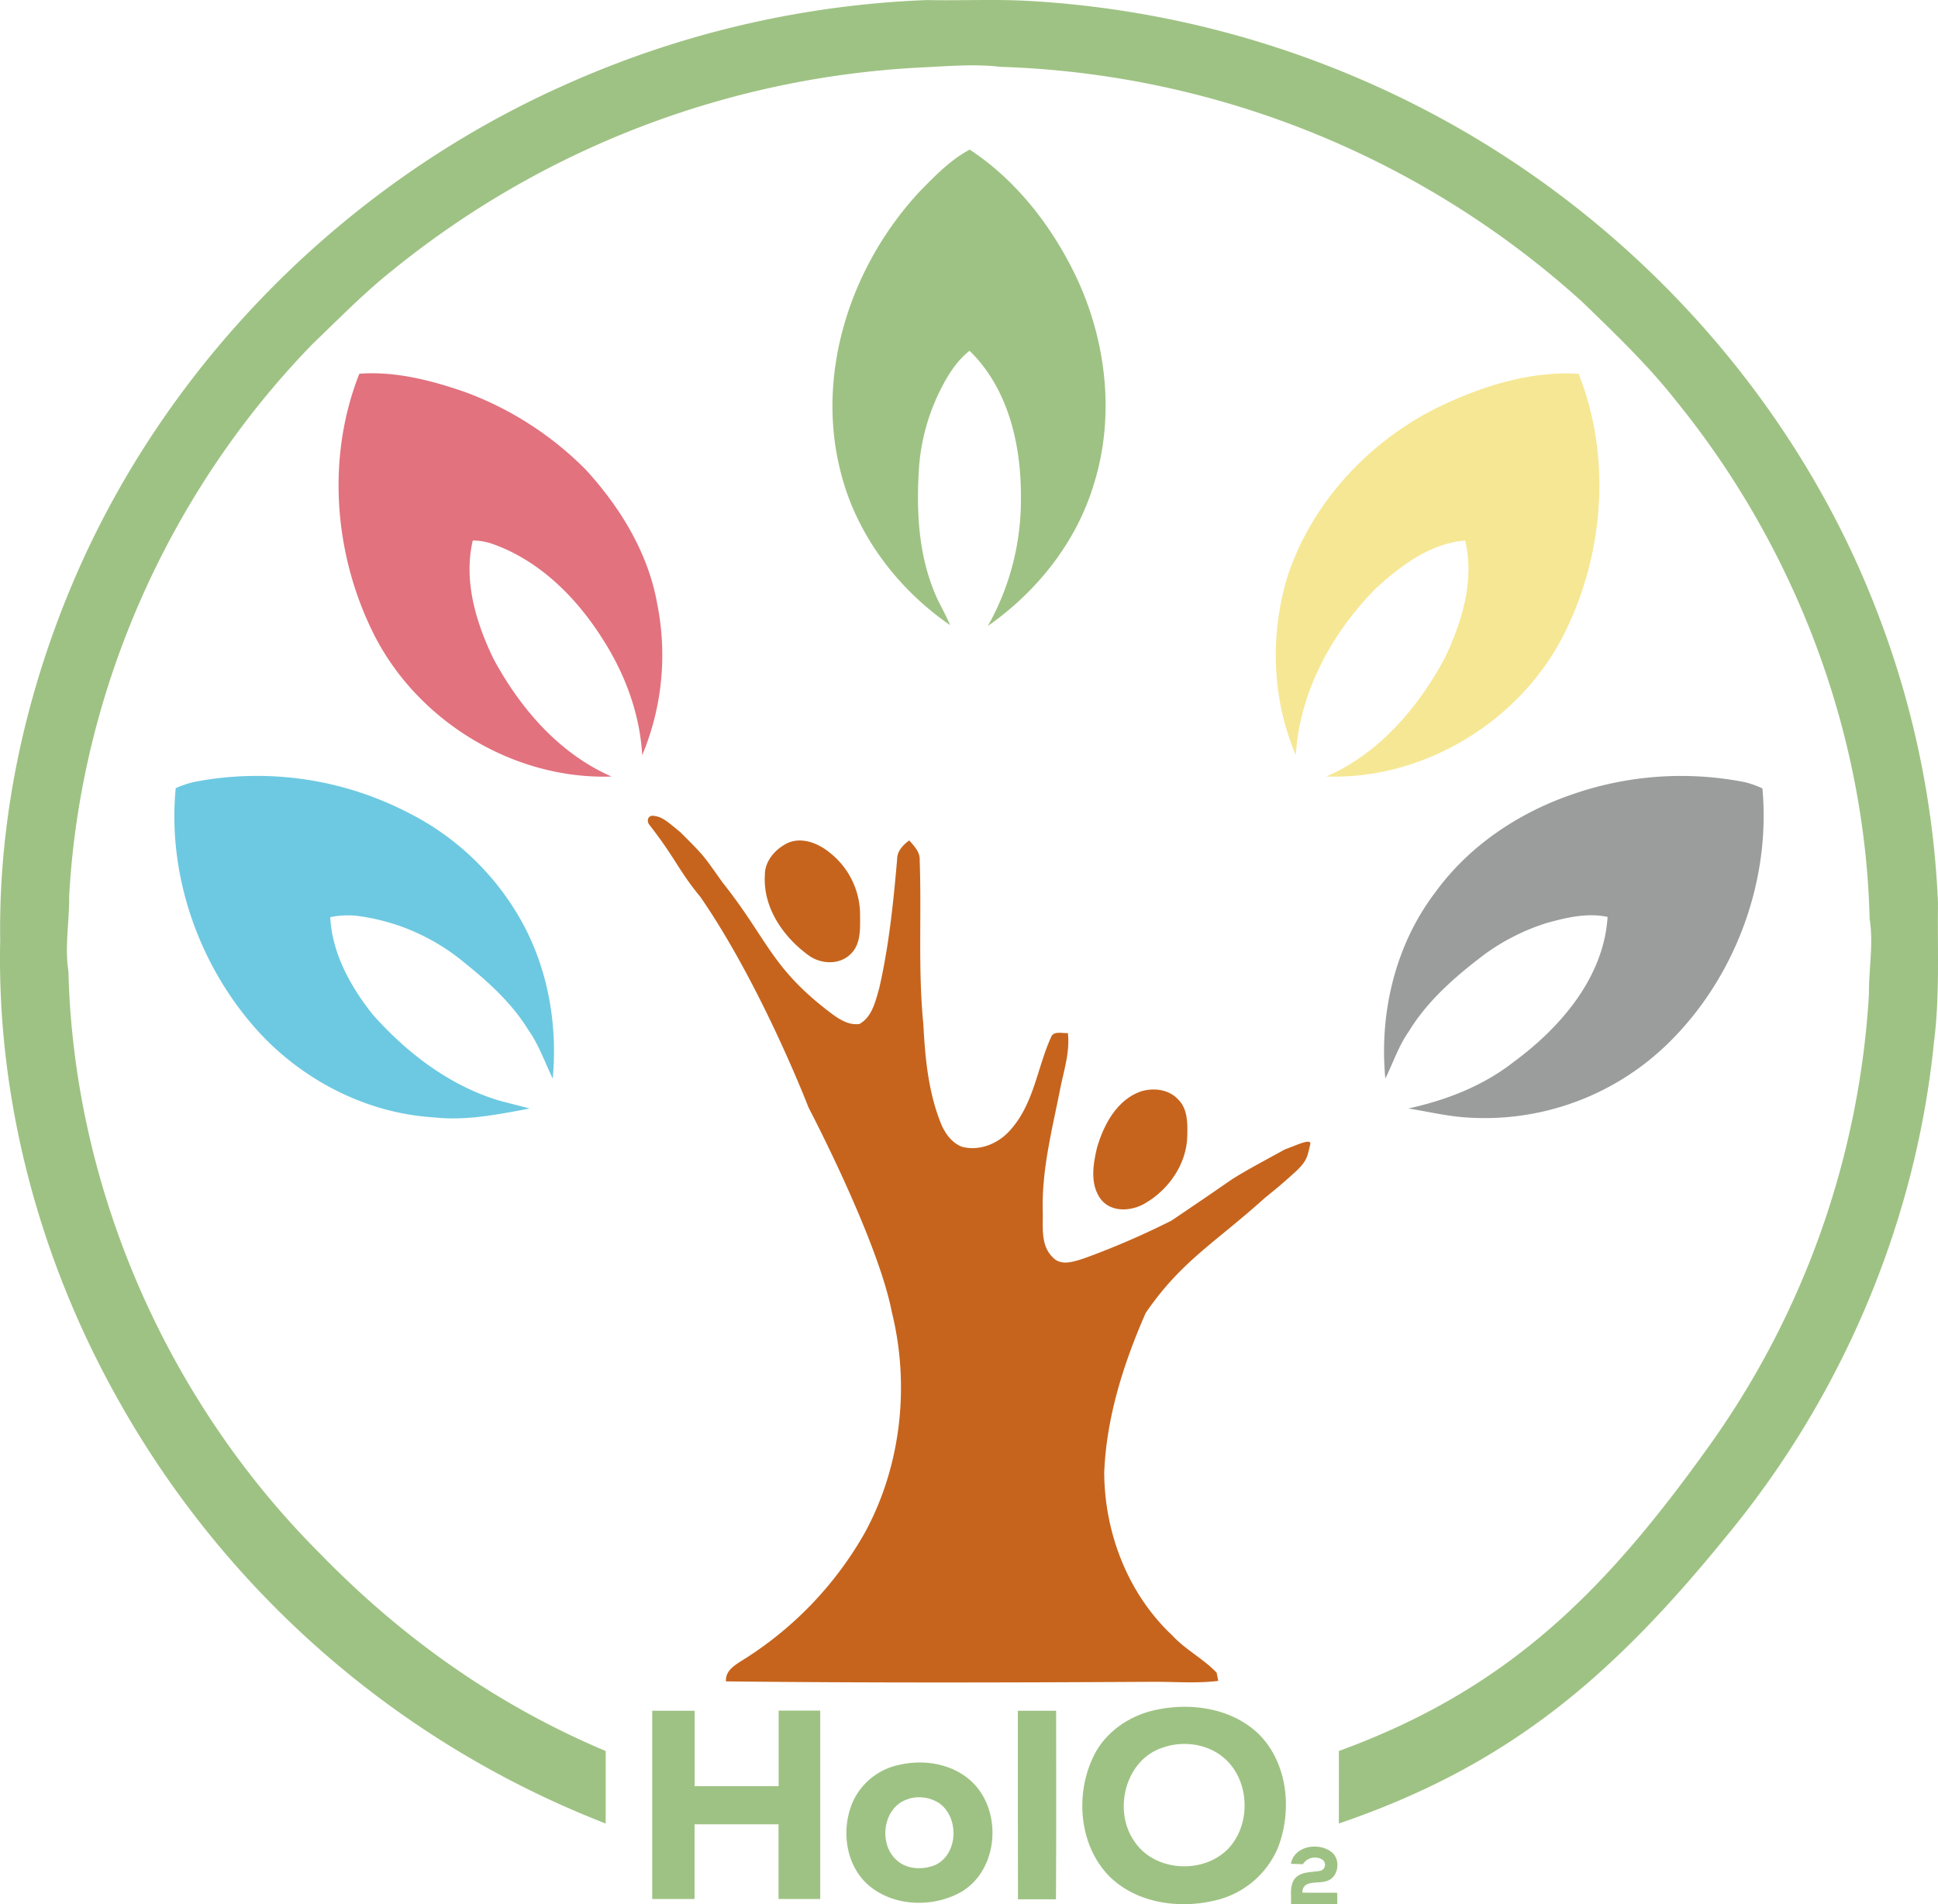 <svg xmlns="http://www.w3.org/2000/svg" viewBox="0 0 570.96 560.97"><title>favicon</title><path d="M170.14,28.88A287.36,287.36,0,0,1,276.88,3.83c10.23,0.21,20.49-.33,30.71.29A288,288,0,0,1,431.23,40.24C488.07,72,533.86,123.6,557.08,184.57a269.23,269.23,0,0,1,17.73,85.24c-0.19,13.71.56,27.47-1.2,41.11-5.3,52.89-26.92,103.85-60.64,144.86-33.69,41.51-64.14,68-114.68,85.23,0-7.1.05-14.29,0-21.36,49.9-18.21,78.49-47,109.32-90.19a254.33,254.33,0,0,0,46.85-132.63c-0.07-7.44,1.39-14.9.21-22.34-1.35-55.31-22.16-109.69-57-152.56-8.32-10.59-18.06-19.88-27.71-29.23A268,268,0,0,0,298.6,23.5c-7.56-.9-15.17-0.21-22.73.15A268.62,268.62,0,0,0,119.58,83.36C111.2,90,103.76,97.65,96.08,105,53.77,148.4,27.56,207.21,24.23,267.75c0.09,7.4-1.37,14.81-.22,22.21C25.57,353.78,53,416.43,98.11,461.47c24.25,24.95,52.14,44.68,84.18,58.18,0,7.2,0,14.15,0,21.36A281.38,281.38,0,0,1,39,416.76C15.69,375.59,2.85,328.2,3.91,280.82c-0.54-36.89,7.69-73.74,22.34-107.53C54,109.41,106.63,57.17,170.14,28.88Z" transform="translate(-3.85 -3.81)" fill="#9ec283"/><path d="M236,252.11c4.15-1.76,8.81.09,12.13,2.75A23.38,23.38,0,0,1,257.24,273c0,4.09.39,9-2.92,12-3.38,3.21-8.9,2.83-12.44.11-7.36-5.39-13.27-14-12.69-23.49C229.13,257.44,232.35,253.84,236,252.11Z" transform="translate(-3.85 -3.81)" fill="#c6641d"/><path d="M339.84,325.37c3.73-1.2,8.32-.7,11.09,2.31,2.82,2.75,2.82,7,2.71,10.62-0.09,8.34-5.46,16-12.53,20.06-3.93,2.29-9.76,2.7-12.87-1.16-3.33-4.35-2.39-10.28-1.21-15.25C329,335.17,332.82,327.93,339.84,325.37Z" transform="translate(-3.85 -3.81)" fill="#c6641d"/><path d="M196,244.12c2.81,0.19,4.08,1.38,8.28,4.85,7.2,7.18,6.56,6.53,12.36,14.71,13.28,16.68,14.26,24.93,31.24,38,2.64,2,5.64,4.27,9.17,3.79,3.69-2.05,4.7-6.59,5.79-10.36,2.9-12.54,4.2-25.38,5.32-38.18,0-2.44,1.74-4.18,3.56-5.54,1.48,1.68,3.26,3.47,3.08,5.92,0.6,16.09-.52,32.23,1.09,48.3,0.51,10,1.47,20.16,5.31,29.51,1.19,2.73,3.11,5.36,6,6.51,5.46,1.47,11.26-1.12,14.71-5.39,6.54-7.59,7.57-17.94,11.55-26.79,0.71-2.07,3.36-1.16,5-1.31,0.67,5.87-1.35,11.48-2.41,17.17-2.32,11.61-5.29,23.24-5,35.17,0.14,4.56-.71,10,2.79,13.56,2.42,2.83,6.12,1.55,9.48.45A237.93,237.93,0,0,0,349,363.39c12.19-8.27,10.07-6.83,17.21-11.75,3.67-2.5,11.67-6.71,16.17-9.21,3.8-1.37,8.25-3.62,7.42-1.21-0.79,3.13-.72,4.49-4.32,7.82-4.72,4.26-4.36,3.87-9.09,7.76-14.73,13.27-24.5,18.49-35,33.79-6.51,14.85-11.56,30.65-12.22,47,0.07,17.82,7,35.81,20.12,48.08,3.85,4.18,9.1,6.8,13,10.91,0.11,0.61.36,1.82,0.48,2.42-6.14.74-12.32,0.28-18.47,0.26-42.19.23-84.38,0.35-126.56-.12-0.25-3.23,2.75-4.87,5.09-6.38a105.38,105.38,0,0,0,35.9-37.57c10.64-19.66,13.22-43.32,7.83-65-4.19-21.43-24.5-60.1-24.5-60.1s-13.75-35.75-31.83-62c-6.65-8.07-7.18-11.21-15.19-21.45C194.34,245.51,194.79,244.24,196,244.12Z" transform="translate(-3.85 -3.81)" fill="#c6641d"/><path d="M343.67,507.7c10.59-2.49,22.91-.83,31,6.94,8.62,8.61,9.95,22.56,5.65,33.57a26.54,26.54,0,0,1-19.06,15.59c-10.5,2.38-22.68.56-30.58-7.23-9.17-9.35-10.2-24.89-4.23-36.2C329.93,513.84,336.56,509.38,343.67,507.7Zm2.89,10.9c-11.12,3.45-14.93,18.45-8.53,27.63,5.92,9,20.24,9.81,27.62,2.25,6.7-7,6.48-19.52-.58-26.24C360.25,517.64,352.76,516.45,346.56,518.6Z" transform="translate(-3.85 -3.81)" fill="#9ec283"/><path d="M196,507.8h12.5V530q12.36,0,24.75,0,0-11.13,0-22.25h12.25v55.5H233.22c0-7.34,0-14.67,0-22H208.47q0,11,0,22H196V507.8Z" transform="translate(-3.85 -3.81)" fill="#9ec283"/><path d="M303.73,507.8H315c0,18.51.07,37-.05,55.53-3.74,0-7.47,0-11.19,0Q303.71,535.55,303.73,507.8Z" transform="translate(-3.85 -3.81)" fill="#9ec283"/><path d="M268.69,523.75c7-1.66,15-.49,20.59,4.18,10,8.25,9.16,26.33-2.07,33.13-8.51,4.92-20.47,4.49-27.89-2.24-6.61-6.15-7.72-16.71-4-24.67A19.28,19.28,0,0,1,268.69,523.75Zm2.93,10c-7.45,2-9.15,12.78-3.86,17.82,3,3,7.9,3.21,11.65,1.65,6.84-3.23,7.1-14.26.95-18.32A10.9,10.9,0,0,0,271.62,533.7Z" transform="translate(-3.85 -3.81)" fill="#9ec283"/><path d="M384.17,552.88c1-5.38,8.32-6.46,12.11-3.36,2.73,2.34,1.85,7.69-1.84,8.51-2.49.75-6.83-.46-6.91,3.33,3.43,0.1,6.85,0,10.29.06,0,1.11,0,2.22,0,3.35H384.21c0.12-2.5-.5-5.35,1.09-7.5,1.87-2.21,5-1.83,7.52-2.33a1.83,1.83,0,0,0,.61-3.29,4.16,4.16,0,0,0-5.72,1.34Z" transform="translate(-3.85 -3.81)" fill="#9ec283"/><path d="M274.76,60.28c4.48-4.6,9.05-9.34,14.78-12.39,13.62,8.94,24,22.31,31.08,36.88,9.14,19,11.84,41.44,5.49,61.68-5.12,17.06-16.75,31.64-31.23,41.78A75.61,75.61,0,0,0,304.62,150c0.06-15.32-3.78-31.84-15.13-42.85-4,3.14-6.63,7.56-8.85,12.05a60.78,60.78,0,0,0-6.06,22.72c-0.75,11.94-.21,24.28,4.24,35.52,1.32,3.65,3.49,6.91,4.92,10.52-15.6-10.76-27.75-26.88-32.29-45.4C244.09,113.47,254.63,81.89,274.76,60.28Z" transform="translate(-3.85 -3.81)" fill="#9ec283"/><path d="M109.72,113.91c10.73-.79,21.43,2,31.49,5.52a97.73,97.73,0,0,1,35.12,22.64c10.23,11.14,18.53,24.66,21.16,39.73a76.54,76.54,0,0,1-4.43,44.48c-0.71-12.45-5.26-24.44-12.05-34.82-7.68-12-18.53-22.7-32.23-27.47a17.76,17.76,0,0,0-5.64-.95c-2.78,11.83.9,24,6,34.67,7.84,14.63,19.41,28.12,34.88,34.86-29.11,1-57.79-16.66-70.48-42.83C102.14,166.44,100.11,138.17,109.72,113.91Z" transform="translate(-3.85 -3.81)" fill="#e2727e"/><path d="M431.27,122.05c11.74-5.27,24.71-8.91,37.66-8.14,9.65,24.28,7.56,52.58-3.88,75.89-12.71,26.14-41.36,43.79-70.44,42.77,15.54-6.79,27.15-20.36,35-35.09,5-10.59,8.71-22.7,5.9-34.43-10.19.79-18.91,7.33-26.23,14-13,13.11-22.54,30.54-23.67,49.23-7.15-16.74-7.68-36.08-2.21-53.4C391.21,150.13,409.34,131.62,431.27,122.05Z" transform="translate(-3.85 -3.81)" fill="#f6e794"/><path d="M60.79,234.22a97,97,0,0,1,63.41,9.05,78.61,78.61,0,0,1,34,33.21c7.27,13.76,9.92,29.64,8.49,45.07-2.36-4.84-4.09-10-7.25-14.42-4.84-7.86-11.77-14.12-18.92-19.84a61.71,61.71,0,0,0-31.61-13.69,25,25,0,0,0-7.77.41c0.57,10.73,6,20.49,12.56,28.72,9.9,11.13,22.2,20.6,36.56,25.11,3.18,0.91,6.41,1.64,9.61,2.54-9.3,1.75-18.76,3.67-28.27,2.6-19.53-1.21-38.06-10.65-51.32-24.93C62.65,288.83,53.1,262,55.62,236A32,32,0,0,1,60.79,234.22Z" transform="translate(-3.85 -3.81)" fill="#6dc9e1"/><path d="M426.64,266.78c9.87-13.68,24.44-23.45,40.28-28.9a97.4,97.4,0,0,1,50.94-3.66,28.63,28.63,0,0,1,5.22,1.85c2.48,27-7.74,54.91-26.8,74.14A77.33,77.33,0,0,1,435.76,333c-5.74-.38-11.34-1.74-17-2.64,11.15-2.43,22-6.62,31.07-13.73,13.8-10.17,26.5-24.86,27.64-42.7-6.06-1.28-12.21.2-18,1.81A63.43,63.43,0,0,0,441,285.12c-8.4,6.39-16.59,13.48-22.12,22.59-3,4.25-4.6,9.22-6.89,13.84C410.16,302.34,414.87,282.25,426.64,266.78Z" transform="translate(-3.85 -3.81)" fill="#9b9d9d"/></svg>